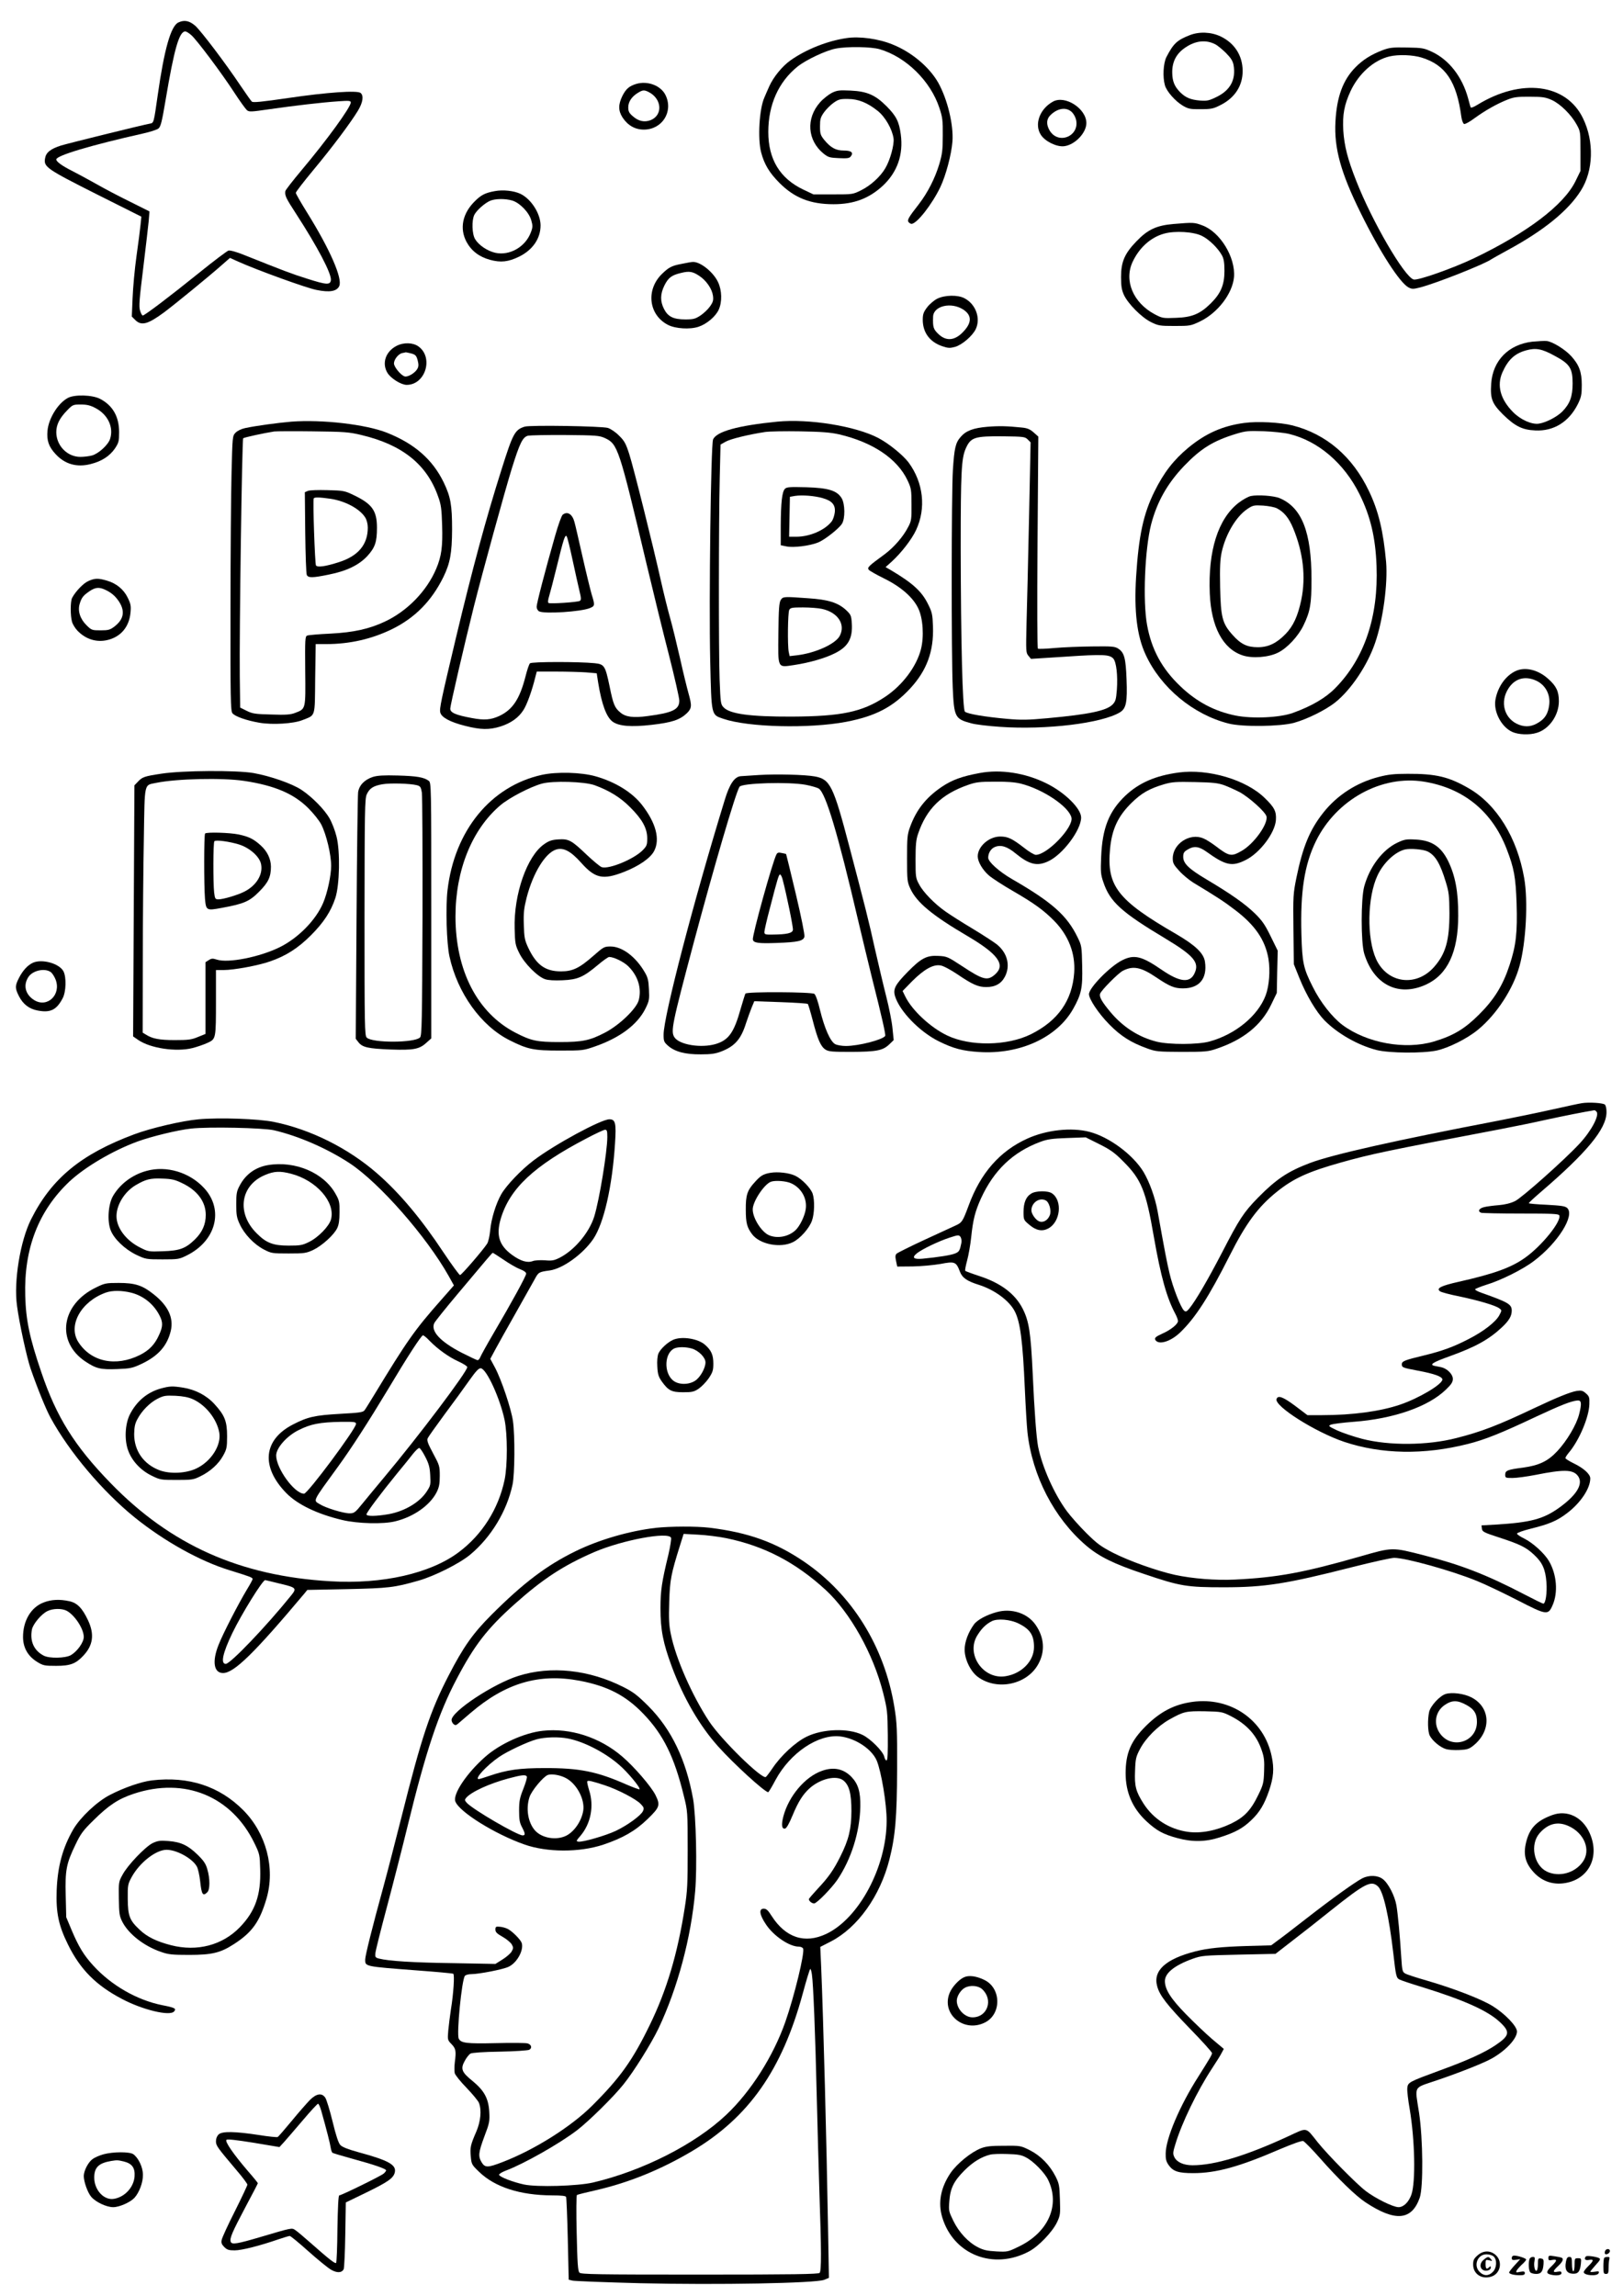 <?xml version="1.0" standalone="no"?>
<!DOCTYPE svg PUBLIC "-//W3C//DTD SVG 20010904//EN"
 "http://www.w3.org/TR/2001/REC-SVG-20010904/DTD/svg10.dtd">
<svg version="1.0" xmlns="http://www.w3.org/2000/svg"
 width="1240pt" height="1754pt" viewBox="0 0 1240 1754"
 preserveAspectRatio="xMidYMid meet">

<g transform="translate(0,1754) scale(0.1,-0.1)"
fill="#000000" stroke="none">
<path d="M1362 17368 c-57 -28 -107 -204 -157 -555 -30 -211 -30 -212 -58
-217 -69 -13 -630 -152 -682 -168 -80 -26 -114 -53 -121 -99 -11 -64 14 -81
391 -271 l345 -173 -6 -60 c-3 -33 -17 -141 -31 -240 -14 -99 -27 -244 -30
-322 l-6 -141 26 -26 c47 -47 96 -34 222 59 84 63 347 278 437 358 l65 57 64
-29 c143 -64 519 -201 598 -216 99 -20 154 -11 173 30 26 58 -71 280 -245 560
-48 77 -87 145 -87 152 0 7 60 85 134 174 144 173 284 360 341 454 38 63 45
114 20 135 -25 21 -257 5 -555 -39 -198 -29 -268 -36 -276 -27 -7 6 -45 61
-86 121 -115 172 -300 416 -346 458 -45 39 -84 47 -130 25z m98 -95 c40 -33
234 -292 332 -443 41 -63 84 -122 94 -131 17 -15 31 -14 175 7 190 27 391 51
522 60 85 6 97 5 97 -9 0 -36 -184 -289 -376 -517 -67 -80 -123 -152 -124
-160 -5 -34 4 -53 84 -176 162 -250 270 -455 264 -504 -5 -38 -34 -36 -181 11
-121 38 -183 62 -481 181 -59 24 -107 37 -120 34 -11 -3 -111 -78 -221 -167
-232 -187 -420 -329 -434 -329 -6 0 -15 17 -21 38 -10 30 -5 88 24 322 19 157
38 319 42 360 l6 75 -148 74 c-82 40 -198 101 -259 136 -60 34 -144 79 -185
100 -74 37 -120 70 -120 87 0 30 266 109 662 198 54 12 107 29 118 38 18 14
27 51 55 217 66 393 104 525 151 525 7 0 27 -12 44 -27z"/>
<path d="M9089 17271 c-97 -38 -124 -64 -178 -168 -23 -47 -29 -150 -11 -214
13 -47 79 -122 138 -157 42 -24 56 -27 137 -26 80 0 97 4 151 32 109 55 169
148 168 262 -1 116 -62 211 -169 262 -72 34 -163 38 -236 9z m195 -69 c17 -8
53 -38 82 -66 40 -41 53 -62 59 -95 18 -110 -25 -190 -129 -241 -59 -29 -73
-32 -129 -28 -70 6 -109 22 -151 64 -43 44 -59 83 -60 149 -1 84 32 147 102
193 77 52 156 60 226 24z"/>
<path d="M6468 17249 c-146 -21 -309 -86 -427 -169 -63 -44 -132 -128 -164
-200 -11 -25 -28 -63 -37 -85 -39 -86 -52 -314 -25 -418 24 -92 63 -157 141
-235 114 -114 236 -162 412 -162 157 0 272 44 378 142 110 104 157 237 136
392 -13 97 -34 139 -108 214 -87 87 -149 114 -275 120 -86 4 -103 2 -143 -17
-25 -13 -66 -45 -90 -72 -110 -123 -98 -292 27 -393 35 -28 47 -31 116 -34 61
-3 80 -1 90 12 25 30 6 46 -52 46 -62 0 -101 22 -151 83 -27 34 -31 46 -31
102 0 54 4 69 30 106 17 24 50 57 74 74 37 26 51 30 109 29 79 0 149 -28 229
-92 57 -46 110 -139 120 -210 6 -47 -26 -165 -63 -227 -37 -64 -113 -133 -184
-168 -64 -32 -66 -32 -215 -32 l-150 0 -78 37 c-178 85 -267 231 -267 440 0
208 78 382 223 499 65 52 218 124 293 138 88 17 271 14 335 -5 201 -59 388
-242 456 -448 24 -72 27 -96 26 -211 0 -112 -4 -142 -27 -220 -33 -109 -89
-218 -156 -305 -79 -101 -91 -122 -78 -137 6 -7 16 -13 22 -13 41 0 158 150
221 282 42 89 84 246 92 348 9 127 -38 322 -109 449 -68 119 -203 233 -348
291 -107 44 -252 64 -352 49z"/>
<path d="M10564 17157 c-89 -34 -152 -74 -209 -132 -95 -97 -142 -225 -152
-415 -11 -202 41 -390 192 -695 147 -299 300 -536 367 -571 26 -13 35 -13 87
0 124 32 493 178 546 216 6 4 62 36 125 70 275 149 462 301 558 454 96 151
103 375 16 553 -128 265 -472 308 -807 102 -33 -20 -49 -25 -52 -17 -2 7 -11
38 -19 69 -45 163 -145 291 -273 352 -64 30 -76 32 -193 34 -110 2 -132 0
-186 -20z m298 -57 c182 -56 267 -183 303 -453 4 -27 13 -51 21 -54 7 -3 44
17 81 45 78 57 173 111 253 142 46 18 74 22 169 21 98 0 120 -4 167 -25 66
-30 148 -112 189 -186 30 -54 30 -57 30 -206 l0 -150 -39 -80 c-90 -181 -366
-391 -775 -587 -159 -76 -430 -172 -461 -162 -72 23 -317 444 -438 753 -66
167 -91 266 -99 384 -7 121 7 197 56 303 63 134 178 236 297 264 69 16 178 12
246 -9z"/>
<path d="M4861 16899 c-54 -17 -78 -37 -106 -92 -32 -66 -32 -112 1 -164 40
-61 96 -93 163 -93 140 0 227 137 166 263 -35 73 -137 112 -224 86z m97 -63
c99 -52 107 -174 15 -213 -48 -19 -94 -10 -138 29 -28 24 -35 37 -35 68 0 42
26 82 74 111 37 23 49 23 84 5z"/>
<path d="M8045 16764 c-102 -56 -145 -175 -92 -255 32 -49 119 -92 176 -86 82
9 171 101 171 177 0 110 -162 215 -255 164z m138 -75 c15 -11 31 -37 37 -59
34 -127 -131 -200 -200 -88 -28 47 -26 89 8 121 52 49 113 60 155 26z"/>
<path d="M3780 16080 c-71 -13 -102 -28 -148 -73 -99 -95 -123 -212 -67 -316
38 -69 98 -114 180 -136 81 -22 138 -16 222 25 103 51 163 138 163 238 0 89
-71 201 -153 241 -50 24 -134 33 -197 21z m134 -72 c58 -18 128 -90 145 -151
12 -42 12 -53 -4 -94 -42 -110 -162 -178 -271 -154 -61 14 -126 58 -154 104
-24 39 -27 144 -6 186 18 35 79 89 120 107 39 17 116 18 170 2z"/>
<path d="M8966 15829 c-130 -11 -197 -42 -284 -133 -90 -93 -117 -157 -117
-271 0 -72 5 -100 22 -138 32 -68 134 -171 206 -207 57 -28 67 -30 181 -30
118 0 124 1 195 35 135 65 248 213 259 339 12 151 -106 344 -241 394 -61 23
-68 24 -221 11z m219 -92 c54 -27 122 -94 151 -148 14 -25 19 -56 19 -119 0
-106 -28 -172 -105 -248 -81 -80 -143 -106 -266 -110 -99 -4 -104 -3 -163 28
-164 88 -235 258 -167 401 51 108 138 186 239 214 83 24 229 15 292 -18z"/>
<path d="M5206 15524 c-75 -14 -98 -27 -151 -79 -122 -122 -98 -312 49 -387
57 -29 167 -36 233 -14 63 21 130 78 154 130 27 59 25 148 -5 211 -36 77 -136
157 -193 154 -10 0 -49 -7 -87 -15z m139 -93 c52 -35 95 -98 102 -149 5 -35 1
-49 -22 -82 -15 -22 -48 -53 -73 -70 -40 -26 -54 -30 -116 -30 -91 0 -133 21
-163 80 -30 59 -29 114 3 179 30 60 55 79 127 96 64 16 90 11 142 -24z"/>
<path d="M7160 15258 c-25 -13 -59 -42 -77 -66 -27 -36 -33 -52 -33 -95 0 -97
54 -170 150 -202 44 -15 58 -15 96 -5 54 15 134 84 159 136 39 83 0 190 -85
235 -51 28 -152 26 -210 -3z m203 -85 c60 -41 62 -94 5 -158 -67 -77 -136 -86
-198 -27 -39 37 -44 53 -41 133 3 84 142 115 234 52z"/>
<path d="M11707 14930 c-181 -21 -302 -144 -314 -320 -8 -116 6 -152 90 -236
92 -90 148 -118 247 -122 142 -7 258 66 326 203 25 52 29 71 29 145 0 99 -20
152 -80 219 -46 51 -143 111 -187 116 -18 2 -68 -1 -111 -5z m171 -108 c116
-62 137 -95 137 -211 0 -101 -21 -156 -80 -216 -41 -40 -123 -83 -177 -91 -54
-9 -141 30 -198 88 -97 98 -125 203 -82 302 44 99 95 146 183 170 73 20 119
12 217 -42z"/>
<path d="M3030 14898 c-84 -43 -114 -133 -70 -206 26 -43 105 -92 147 -92 143
0 207 208 91 293 -42 31 -114 33 -168 5z m112 -58 c32 -9 39 -16 49 -52 8 -32
8 -47 -2 -65 -17 -32 -74 -66 -98 -58 -29 9 -81 72 -81 99 0 30 34 73 63 79
12 2 24 5 27 6 3 0 22 -4 42 -9z"/>
<path d="M518 14500 c-75 -40 -147 -157 -155 -250 -7 -74 9 -122 61 -178 71
-78 163 -104 268 -77 85 21 146 61 186 119 29 44 32 55 32 125 0 119 -49 204
-145 254 -59 31 -196 35 -247 7z m213 -78 c93 -49 139 -146 110 -235 -15 -46
-88 -112 -137 -126 -22 -6 -62 -11 -90 -11 -100 0 -183 85 -184 188 0 57 24
106 80 164 45 47 48 48 107 48 47 0 73 -6 114 -28z"/>
<path d="M2226 14319 c-105 -9 -268 -31 -353 -49 -31 -7 -60 -21 -74 -36 -23
-24 -23 -30 -30 -307 -4 -155 -8 -626 -8 -1047 -1 -665 1 -768 14 -787 17 -25
108 -57 208 -74 101 -17 259 -7 327 20 103 41 95 16 98 316 l4 265 81 0 c180
0 349 39 504 115 174 86 300 214 390 396 52 107 66 182 67 364 0 188 -11 249
-64 360 -85 175 -223 296 -435 380 -160 63 -493 102 -729 84z m535 -102 c312
-74 500 -224 586 -469 23 -62 27 -95 31 -221 5 -163 -5 -236 -45 -331 -72
-171 -222 -325 -394 -405 -120 -56 -238 -82 -414 -91 -88 -4 -168 -11 -178
-15 -16 -7 -17 -26 -15 -270 3 -297 5 -289 -78 -321 -34 -13 -70 -16 -181 -12
-122 3 -144 6 -188 28 l-50 25 -3 240 c-4 330 17 1808 26 1817 7 7 160 40 237
52 17 2 149 3 295 1 242 -3 274 -5 371 -28z"/>
<path d="M2352 13790 l-23 -10 3 -307 c2 -170 7 -316 12 -325 11 -23 44 -23
169 3 136 27 230 73 294 142 59 65 73 107 73 216 0 130 -37 182 -178 249 -68
33 -79 35 -200 38 -72 2 -137 0 -150 -6z m173 -60 c113 -17 225 -77 266 -144
11 -18 19 -49 19 -76 0 -130 -73 -217 -220 -264 -102 -33 -165 -42 -176 -25
-8 14 -25 499 -17 512 6 10 44 9 128 -3z"/>
<path d="M5938 14319 c-301 -30 -464 -75 -490 -136 -17 -42 -32 -1225 -22
-1688 10 -428 7 -414 101 -446 191 -65 656 -76 937 -23 224 43 357 112 491
256 126 137 180 283 173 473 -3 90 -7 109 -36 167 -49 101 -118 163 -286 263
l-40 23 48 43 c73 67 152 169 185 240 78 167 56 362 -57 516 -43 57 -150 144
-231 187 -174 91 -530 149 -773 125z m473 -97 c257 -60 445 -186 523 -352 28
-60 30 -72 30 -185 1 -108 -1 -125 -24 -168 -37 -74 -109 -157 -180 -210 -127
-93 -136 -102 -122 -120 7 -8 60 -38 117 -66 128 -63 221 -144 261 -229 36
-75 45 -215 20 -312 -34 -133 -143 -277 -275 -364 -174 -115 -332 -148 -711
-150 -319 -1 -474 20 -522 71 -22 23 -23 35 -30 211 -8 230 -7 1207 1 1547 l6
249 39 22 c37 21 171 54 301 74 33 5 155 7 270 5 164 -3 229 -8 296 -23z"/>
<path d="M5997 13806 c-22 -22 -31 -105 -32 -281 l0 -150 44 -9 c53 -11 176 4
241 30 50 20 156 103 182 142 26 39 25 153 -2 197 -36 58 -101 78 -271 83
-124 3 -148 2 -162 -12z m288 -71 c72 -20 99 -52 93 -108 -3 -25 -13 -55 -23
-69 -51 -67 -167 -118 -271 -118 l-55 0 3 153 3 152 40 7 c53 8 148 1 210 -17z"/>
<path d="M5965 12957 c-12 -20 -16 -66 -18 -250 -3 -279 -9 -266 120 -247 115
17 240 53 312 90 101 50 136 113 129 227 -4 61 -7 68 -44 103 -61 56 -135 80
-289 90 -191 14 -192 13 -210 -13z m314 -68 c122 -26 183 -118 137 -206 -32
-62 -188 -133 -331 -149 l-52 -6 -7 32 c-10 52 -7 300 4 321 9 17 22 19 105
19 52 0 117 -5 144 -11z"/>
<path d="M9505 14309 c-164 -22 -294 -80 -426 -189 -112 -93 -188 -191 -259
-335 -84 -170 -120 -335 -140 -651 -16 -263 6 -450 72 -593 116 -254 365 -460
635 -528 106 -27 391 -23 498 5 101 28 243 98 317 157 121 97 246 284 304 454
61 176 98 454 84 619 -21 234 -58 389 -131 541 -125 263 -326 435 -583 501
-94 24 -270 33 -371 19z m345 -84 c222 -54 420 -224 537 -460 83 -167 122
-329 130 -547 15 -388 -92 -707 -314 -933 -74 -76 -180 -138 -323 -190 -100
-37 -311 -47 -440 -21 -162 33 -298 105 -422 224 -141 134 -220 281 -254 467
-34 184 -17 583 31 770 45 172 124 312 252 446 128 133 221 191 397 245 73 22
94 24 211 20 72 -3 159 -12 195 -21z"/>
<path d="M9557 13751 c-20 -4 -63 -28 -94 -52 -157 -122 -234 -366 -220 -694
11 -254 100 -421 250 -471 74 -25 197 -16 270 20 71 34 156 126 196 209 52
108 61 164 61 352 0 361 -74 549 -244 620 -43 18 -166 27 -219 16z m199 -94
c54 -28 91 -73 124 -152 77 -186 98 -372 62 -547 -26 -124 -61 -200 -120 -261
-69 -71 -132 -101 -212 -101 -81 0 -130 23 -193 94 -78 87 -90 133 -95 363 -3
157 0 213 12 270 31 138 110 271 196 329 42 28 50 30 120 26 42 -3 89 -12 106
-21z"/>
<path d="M4009 14281 c-76 -24 -90 -51 -178 -330 -117 -368 -223 -762 -347
-1281 -114 -480 -128 -544 -120 -573 9 -37 75 -73 191 -102 118 -30 182 -31
267 -5 80 25 140 67 177 126 27 41 66 149 91 252 l11 42 147 0 c81 0 184 -3
229 -6 l82 -7 11 -71 c27 -166 63 -264 111 -299 48 -34 139 -42 297 -24 157
18 216 38 270 89 38 38 39 57 12 153 -11 39 -41 160 -65 269 -25 109 -58 245
-74 301 -16 56 -48 184 -71 286 -62 278 -208 862 -242 969 -26 81 -37 102 -77
141 -26 27 -63 52 -86 60 -46 14 -594 23 -636 10z m612 -87 c99 -46 108 -73
318 -959 50 -209 126 -522 171 -695 44 -173 80 -331 80 -352 0 -68 -50 -93
-243 -118 -108 -15 -167 -7 -207 27 -44 36 -55 63 -83 202 -33 157 -40 167
-114 175 -120 12 -481 12 -494 -1 -7 -7 -22 -52 -34 -100 -44 -172 -98 -254
-200 -302 -65 -30 -115 -34 -210 -16 -124 23 -165 41 -165 72 0 24 107 486
180 778 66 262 237 884 290 1055 62 199 84 242 125 252 17 3 145 6 285 5 236
-2 258 -4 301 -23z"/>
<path d="M4299 13608 c-9 -7 -34 -78 -57 -158 -78 -273 -142 -520 -142 -545 0
-14 8 -29 19 -35 40 -21 320 -3 388 25 39 16 39 22 13 106 -10 35 -42 165 -70
289 -28 124 -55 242 -61 262 -16 61 -54 85 -90 56z m75 -343 c20 -93 44 -201
53 -238 14 -57 14 -70 3 -77 -17 -10 -225 -24 -239 -16 -6 4 -5 23 5 54 8 26
35 130 60 232 49 201 61 238 73 224 5 -5 25 -85 45 -179z"/>
<path d="M7545 14280 c-108 -9 -164 -30 -204 -76 -41 -46 -50 -86 -61 -259
-11 -179 -12 -1407 -1 -1656 10 -228 17 -241 141 -274 30 -9 129 -21 219 -27
352 -25 780 27 918 111 47 29 57 77 50 252 -6 161 -17 204 -63 234 -26 17 -47
19 -199 17 -93 -1 -223 -6 -288 -12 -64 -6 -121 -8 -127 -5 -5 3 -7 311 -3
813 l6 807 -36 32 c-27 24 -48 33 -89 37 -116 12 -177 13 -263 6z m307 -97
l22 -22 -12 -578 c-7 -318 -15 -679 -19 -803 -5 -214 -5 -226 14 -249 l20 -24
266 17 c283 19 334 17 363 -15 23 -26 35 -128 27 -239 -6 -74 -10 -88 -33
-112 -47 -47 -179 -75 -495 -104 -152 -14 -201 -15 -313 -5 -167 15 -303 38
-320 55 -18 18 -31 532 -32 1253 0 576 5 682 39 758 38 85 67 94 288 92 153
-2 164 -3 185 -24z"/>
<path d="M674 13101 c-38 -17 -97 -79 -123 -128 -14 -27 -14 -136 -1 -182 5
-19 24 -50 42 -69 62 -64 142 -90 225 -72 104 23 170 100 180 210 5 51 2 67
-21 114 -31 64 -87 110 -160 131 -65 19 -92 19 -142 -4z m123 -63 c51 -22 85
-51 114 -96 46 -73 34 -134 -38 -189 -32 -24 -45 -28 -104 -28 -65 0 -70 1
-108 39 -49 48 -69 110 -52 164 14 47 27 63 75 96 43 29 71 32 113 14z"/>
<path d="M11584 12416 c-80 -35 -142 -123 -159 -223 -15 -91 47 -207 129 -244
47 -21 130 -25 187 -7 95 28 169 134 169 241 0 75 -19 116 -81 171 -76 69
-173 93 -245 62z m152 -75 c72 -33 111 -107 100 -187 -8 -62 -30 -100 -75
-129 -52 -35 -101 -42 -156 -21 -112 43 -149 173 -79 279 49 75 126 96 210 58z"/>
<path d="M1233 11630 c-132 -20 -146 -25 -182 -64 l-24 -25 -5 -959 -5 -959
39 -27 c93 -64 291 -93 414 -62 36 9 88 27 116 40 64 30 64 28 64 329 l0 227
58 0 c79 0 268 35 355 66 122 42 214 101 312 199 98 98 153 182 187 285 33
100 38 357 9 470 -11 45 -35 107 -53 138 -39 69 -132 163 -214 218 -72 48
-239 106 -368 129 -131 22 -539 20 -703 -5z m632 -55 c233 -35 380 -98 491
-209 39 -39 84 -95 99 -125 39 -77 75 -229 75 -315 0 -75 -29 -208 -61 -283
-56 -132 -191 -269 -333 -339 -153 -75 -394 -123 -480 -94 -31 10 -41 9 -61
-4 l-25 -16 0 -274 0 -274 -57 -23 c-50 -21 -74 -24 -178 -24 -119 0 -173 11
-222 43 l-23 14 1 552 c0 303 4 724 8 934 7 435 0 402 95 422 156 32 506 40
671 15z"/>
<path d="M1567 11173 c-9 -8 -9 -396 -1 -496 8 -93 11 -94 129 -72 170 31 212
50 285 124 71 71 90 113 90 192 -1 59 -28 116 -78 161 -54 49 -90 67 -170 84
-69 14 -243 19 -255 7z m260 -84 c82 -26 158 -94 168 -152 15 -78 -37 -162
-128 -208 -50 -26 -162 -59 -198 -59 -24 0 -27 4 -33 53 -8 73 -8 382 2 391
11 12 115 -2 189 -25z"/>
<path d="M7485 11635 c-135 -25 -210 -52 -289 -105 -120 -81 -195 -175 -243
-307 -21 -58 -23 -80 -23 -241 0 -167 2 -180 25 -230 49 -106 167 -204 438
-363 232 -137 291 -218 211 -291 -59 -53 -92 -45 -258 65 -104 68 -112 72
-176 75 -89 5 -131 -16 -235 -122 -95 -97 -113 -130 -97 -185 35 -115 189
-274 336 -346 111 -55 182 -73 306 -81 312 -20 595 110 719 329 63 113 73 159
69 328 -3 150 -4 156 -36 221 -81 166 -195 267 -502 444 -98 57 -180 131 -180
162 0 36 21 70 51 82 45 19 94 4 157 -48 105 -86 165 -101 249 -62 111 50 253
239 253 335 0 69 -125 192 -265 261 -162 80 -349 109 -510 79z m314 -81 c168
-42 366 -174 387 -259 18 -73 -184 -284 -272 -285 -12 0 -53 24 -90 54 -92 71
-124 86 -182 86 -86 0 -172 -76 -172 -152 1 -42 37 -103 85 -145 27 -23 109
-76 182 -118 162 -94 235 -146 317 -229 110 -112 163 -249 153 -396 -15 -213
-124 -368 -332 -471 -181 -89 -464 -93 -640 -8 -127 61 -267 192 -318 296
l-21 43 74 76 c91 90 161 130 217 119 21 -3 78 -34 127 -67 115 -78 159 -98
221 -98 69 0 115 26 143 80 42 82 20 176 -56 241 -22 19 -107 74 -188 123 -82
49 -176 109 -210 133 -84 59 -171 148 -202 208 -26 47 -27 58 -27 190 0 111 4
152 19 195 65 192 179 304 384 375 57 20 87 24 201 24 93 1 155 -4 200 -15z"/>
<path d="M9006 11639 c-178 -24 -302 -78 -407 -176 -126 -120 -177 -248 -186
-468 -5 -115 -3 -137 17 -194 50 -150 139 -230 475 -431 217 -131 261 -183
221 -266 -35 -75 -112 -67 -249 27 -154 106 -211 120 -303 74 -93 -46 -254
-211 -254 -259 0 -38 73 -148 155 -231 87 -89 166 -139 288 -183 68 -25 83
-26 267 -27 180 0 201 2 265 24 205 69 342 180 417 337 l43 89 3 161 4 162
-53 108 c-44 90 -65 121 -121 176 -76 74 -183 149 -366 258 -140 83 -182 124
-182 175 0 29 6 39 33 55 48 30 87 25 143 -15 149 -107 197 -117 302 -64 107
53 222 205 230 303 5 66 -10 98 -85 170 -142 140 -431 225 -657 195z m347 -97
c32 -12 85 -36 118 -53 72 -39 197 -151 205 -185 14 -57 -96 -211 -190 -264
-78 -45 -95 -42 -198 37 -32 24 -74 51 -95 59 -103 44 -233 -42 -233 -153 0
-36 7 -49 50 -96 27 -30 75 -69 105 -88 182 -110 239 -147 321 -210 153 -116
230 -229 255 -372 15 -91 6 -207 -21 -280 -59 -157 -232 -299 -430 -353 -88
-24 -307 -25 -403 -1 -136 34 -257 111 -353 226 -66 79 -87 116 -79 140 8 26
137 156 173 175 79 41 140 29 259 -52 98 -66 136 -82 200 -82 127 0 188 75
169 204 -10 65 -73 125 -220 211 -448 259 -532 367 -505 651 14 149 60 248
162 349 78 77 138 111 253 145 60 17 91 19 234 16 136 -3 175 -7 223 -24z"/>
<path d="M4140 11621 c-390 -86 -668 -425 -721 -882 -15 -129 -7 -407 15 -505
61 -280 242 -532 461 -641 137 -69 183 -78 380 -78 178 0 181 0 275 33 188 66
321 166 382 289 28 58 30 68 26 146 -3 69 -9 92 -33 132 -68 117 -172 195
-260 195 -48 0 -54 -3 -130 -70 -109 -96 -160 -120 -249 -120 -120 0 -188 49
-250 180 -27 58 -31 77 -34 175 -3 93 1 126 22 210 49 188 143 341 226 366 55
17 111 -13 189 -100 107 -121 167 -134 327 -72 115 45 204 106 232 161 46 89
14 213 -92 350 -75 97 -204 177 -356 220 -109 31 -297 36 -410 11z m403 -79
c110 -40 197 -93 270 -167 93 -92 131 -160 132 -237 0 -51 -3 -60 -34 -92 -66
-68 -258 -148 -314 -130 -12 4 -64 47 -115 95 -116 111 -137 122 -216 117 -48
-3 -71 -10 -108 -36 -131 -90 -234 -383 -226 -647 3 -112 5 -125 36 -187 38
-77 139 -179 197 -198 23 -8 73 -11 134 -8 115 5 158 24 269 117 40 34 79 61
86 61 35 0 110 -36 145 -70 75 -73 105 -170 81 -260 -17 -65 -147 -190 -256
-247 -117 -61 -172 -73 -349 -73 -172 0 -216 9 -336 71 -292 151 -459 475
-459 888 0 354 126 665 342 849 68 58 228 141 318 166 83 23 325 16 403 -12z"/>
<path d="M5800 11620 c-63 -4 -126 -8 -138 -9 -49 -2 -88 -59 -125 -182 -237
-771 -467 -1653 -467 -1792 0 -50 3 -58 35 -86 52 -45 131 -66 250 -65 79 0
112 5 158 23 102 40 149 94 187 216 13 39 32 92 43 119 l20 48 201 -7 c111 -4
204 -10 208 -14 3 -3 20 -59 37 -124 38 -147 61 -200 97 -224 25 -16 50 -18
199 -18 193 1 240 10 290 58 l33 32 -9 88 c-4 48 -26 159 -48 245 -22 86 -60
249 -86 362 -45 206 -80 343 -195 780 -123 468 -147 518 -265 539 -76 14 -296
19 -425 11z m356 -75 c42 -8 87 -21 100 -29 53 -35 145 -342 299 -1001 31
-132 79 -330 106 -440 78 -308 107 -439 102 -448 -18 -29 -202 -77 -301 -77
-29 0 -66 6 -81 14 -37 20 -81 119 -116 261 -15 64 -33 115 -43 123 -20 15
-517 18 -527 2 -3 -5 -19 -57 -36 -115 -51 -183 -92 -240 -191 -270 -112 -33
-277 -6 -315 51 -30 46 -19 98 146 719 156 584 322 1151 351 1195 18 29 379
39 506 15z"/>
<path d="M5932 11013 c-30 -57 -186 -620 -180 -650 5 -26 41 -31 183 -26 162
6 203 15 211 48 3 14 -23 146 -66 327 -40 167 -73 304 -74 304 0 1 -15 5 -33
8 -25 6 -34 3 -41 -11z m47 -190 c30 -113 82 -366 79 -386 -3 -25 -45 -35
-155 -36 -57 -1 -63 1 -63 20 0 11 18 91 41 177 60 233 69 262 79 262 5 0 14
-17 19 -37z"/>
<path d="M10533 11605 c-168 -43 -317 -139 -423 -273 -103 -130 -157 -261
-205 -496 -25 -123 -26 -141 -23 -395 l3 -266 43 -107 c53 -131 128 -257 190
-321 100 -102 256 -191 400 -228 96 -24 350 -26 457 -4 92 20 235 91 318 160
142 117 269 312 317 488 49 178 66 495 35 670 -54 309 -210 562 -423 685 -152
88 -250 112 -467 111 -104 0 -149 -5 -222 -24z m347 -36 c302 -49 520 -227
631 -514 57 -147 69 -215 76 -415 7 -223 -4 -323 -54 -473 -51 -155 -117 -262
-233 -377 -109 -109 -195 -161 -345 -206 -220 -65 -512 -12 -699 127 -78 59
-168 173 -226 290 -72 142 -81 185 -87 402 -9 327 23 532 111 712 156 317 502
507 826 454z"/>
<path d="M10674 11102 c-113 -55 -210 -184 -251 -333 -26 -95 -26 -429 0 -514
73 -238 262 -332 472 -236 165 76 246 250 246 526 1 185 -23 308 -78 420 -55
110 -126 156 -248 162 -72 4 -86 1 -141 -25z m235 -67 c58 -30 95 -93 137
-232 24 -78 27 -105 28 -238 0 -210 -29 -311 -117 -411 -137 -156 -358 -126
-443 59 -73 161 -68 474 11 641 45 95 132 178 209 197 41 10 143 1 175 -16z"/>
<path d="M2848 11605 c-63 -21 -104 -63 -112 -117 -3 -24 -9 -457 -12 -963
l-6 -920 21 -27 c31 -39 75 -48 246 -55 174 -6 219 2 273 52 l37 33 0 977 c0
957 0 977 -20 991 -37 27 -91 36 -235 40 -109 3 -157 0 -192 -11z m337 -63
c26 -7 31 -14 38 -56 4 -26 6 -455 5 -952 -3 -807 -5 -905 -19 -919 -42 -42
-365 -43 -407 -1 -16 15 -17 85 -17 919 1 811 2 906 17 939 21 46 50 65 118
77 59 11 216 6 265 -7z"/>
<path d="M252 10186 c-41 -19 -78 -59 -108 -118 -30 -59 -30 -77 1 -138 31
-61 78 -97 142 -109 98 -19 145 4 192 94 26 49 29 160 6 205 -31 60 -163 97
-233 66z m135 -71 c12 -8 29 -35 38 -58 44 -115 -63 -218 -163 -157 -68 42
-87 113 -45 177 33 50 124 70 170 38z"/>
<path d="M12085 9113 c-16 -2 -118 -24 -225 -48 -107 -24 -292 -62 -410 -85
-784 -150 -1270 -259 -1442 -324 -169 -64 -257 -123 -397 -265 -110 -113 -142
-162 -275 -420 -109 -209 -199 -364 -249 -426 -21 -25 -27 -27 -40 -17 -25 21
-87 179 -112 287 -21 89 -34 157 -91 474 -19 104 -62 223 -108 300 -81 132
-262 266 -412 305 -138 36 -329 15 -476 -52 -209 -95 -356 -262 -447 -510 -45
-121 -51 -130 -95 -151 -23 -10 -131 -61 -241 -111 -110 -51 -206 -99 -214
-106 -11 -10 -12 -23 -5 -56 l9 -43 118 1 c65 1 160 10 213 19 109 21 119 17
148 -59 18 -47 53 -72 146 -101 119 -38 231 -120 273 -202 42 -81 61 -226 77
-593 6 -135 15 -284 20 -331 37 -334 204 -656 448 -865 100 -85 211 -140 442
-217 278 -94 326 -102 610 -102 315 0 478 26 985 155 151 38 294 70 317 70 88
0 444 -99 633 -177 60 -24 198 -90 306 -145 226 -117 237 -118 271 -40 43 97
32 236 -28 338 -35 59 -122 138 -188 171 -31 15 -56 32 -56 38 0 6 46 23 103
37 145 36 203 61 278 118 104 78 179 190 179 267 0 32 -50 78 -127 115 -35 17
-63 35 -63 40 0 6 11 23 25 40 80 94 155 272 158 371 2 53 -1 61 -27 84 -24
21 -35 23 -70 18 -48 -8 -154 -51 -321 -130 -280 -133 -408 -182 -598 -230
-221 -57 -514 -59 -720 -6 -65 17 -150 46 -190 64 -69 33 -71 35 -47 45 14 5
90 15 170 21 308 23 572 115 707 246 42 40 53 58 53 82 0 36 -44 79 -88 89
-15 3 -37 7 -50 10 -45 9 -15 28 114 74 197 71 298 127 397 219 56 52 77 88
77 129 0 49 -26 64 -232 137 -27 9 -48 21 -48 26 0 4 39 20 86 35 110 33 281
118 364 182 184 139 315 349 253 405 -16 14 -47 18 -156 24 -75 3 -137 9 -137
12 0 3 39 40 87 81 356 305 505 485 507 612 1 26 -5 53 -12 60 -13 13 -122 20
-177 11z m112 -64 c26 -26 -39 -149 -131 -247 -113 -122 -439 -412 -491 -437
-33 -16 -76 -27 -125 -31 -41 -3 -92 -10 -112 -15 -39 -10 -50 -32 -22 -43 9
-3 145 -6 304 -6 240 0 289 -2 293 -14 18 -45 -133 -232 -259 -322 -107 -77
-238 -124 -508 -185 -138 -31 -175 -50 -144 -73 9 -7 76 -25 148 -39 147 -31
276 -69 305 -91 20 -15 20 -15 0 -53 -27 -51 -121 -124 -235 -182 -116 -60
-201 -91 -345 -126 -142 -34 -165 -43 -165 -66 0 -25 6 -27 122 -49 129 -24
188 -46 188 -68 -1 -37 -181 -144 -324 -192 -150 -51 -362 -80 -594 -80 l-113
0 -94 71 c-91 68 -132 84 -142 52 -18 -54 297 -253 517 -327 285 -95 609 -101
945 -16 128 32 256 83 520 208 185 86 263 118 315 124 33 4 36 -21 15 -104
-20 -81 -94 -205 -167 -283 -72 -77 -139 -109 -263 -126 -117 -15 -135 -22
-135 -54 0 -24 3 -25 56 -25 31 0 111 11 178 24 211 42 281 41 319 -5 48 -59
-2 -146 -139 -245 -122 -88 -220 -114 -487 -130 l-108 -6 3 -26 c3 -22 15 -29
133 -67 159 -52 204 -74 266 -132 63 -59 86 -109 94 -210 6 -79 -6 -163 -24
-163 -5 0 -70 32 -145 71 -290 151 -485 226 -766 298 -246 63 -239 63 -490 -9
-430 -123 -629 -160 -955 -176 -148 -7 -324 7 -459 36 -139 31 -349 106 -471
168 -95 49 -123 70 -206 152 -52 52 -118 126 -147 165 -98 132 -190 340 -221
495 -13 71 -28 266 -41 555 -15 318 -28 402 -77 499 -58 113 -166 195 -332
249 -55 18 -103 36 -106 39 -4 3 3 39 14 80 11 40 25 120 31 178 14 134 30
196 74 294 99 217 245 356 455 434 54 20 91 25 206 29 l140 5 104 -52 c86 -43
118 -66 185 -134 136 -136 171 -222 231 -571 54 -308 99 -469 165 -592 11 -21
20 -45 20 -54 0 -23 -54 -67 -117 -95 -55 -25 -65 -34 -55 -51 26 -39 118 -10
190 60 115 111 217 269 377 586 125 248 218 373 360 487 127 102 237 153 490
224 232 65 346 89 1200 251 116 22 282 56 370 76 124 27 299 62 366 72 3 1 10
-4 16 -10z m-4852 -1004 c-12 -59 -17 -67 -48 -80 -31 -13 -126 -28 -249 -40
-69 -6 -84 8 -42 42 41 32 166 92 249 119 65 21 71 22 83 6 7 -10 10 -29 7
-47z"/>
<path d="M7878 8422 c-39 -23 -58 -70 -58 -140 0 -58 1 -62 42 -96 53 -46 100
-55 147 -30 93 50 110 212 29 268 -31 22 -125 21 -160 -2z m112 -52 c27 -14
44 -78 31 -112 -15 -40 -52 -61 -83 -47 -26 11 -58 57 -58 83 0 59 62 102 110
76z"/>
<path d="M1518 8990 c-125 -11 -365 -67 -493 -115 -407 -152 -632 -338 -788
-650 -83 -166 -133 -474 -107 -660 17 -131 76 -400 104 -480 53 -153 118 -312
152 -374 144 -264 398 -564 644 -763 226 -182 499 -334 725 -403 155 -48 175
-55 175 -67 0 -5 -20 -42 -44 -81 -66 -110 -181 -333 -215 -419 -52 -128 -38
-218 33 -218 84 0 239 152 623 609 l21 26 304 6 c318 7 360 12 546 65 120 34
312 130 394 198 160 133 281 333 324 536 17 79 19 374 3 485 -13 93 -88 316
-137 408 l-36 67 39 73 c21 39 91 164 155 277 64 113 129 229 145 258 29 54
32 56 113 67 101 13 256 125 335 241 81 121 145 400 166 732 10 153 3 182 -43
182 -63 0 -418 -192 -579 -314 -93 -70 -207 -189 -247 -258 -41 -72 -77 -188
-85 -278 -4 -41 -14 -86 -23 -100 -29 -46 -196 -240 -207 -240 -6 0 -63 78
-126 172 -170 257 -335 454 -507 604 -221 193 -509 337 -790 394 -119 24 -415
34 -574 20z m576 -84 c188 -44 406 -139 578 -252 227 -150 586 -559 756 -861
l40 -72 -95 -108 c-208 -235 -263 -315 -517 -733 -32 -52 -63 -103 -71 -113
-11 -15 -38 -19 -186 -27 -194 -11 -248 -23 -362 -82 -226 -117 -245 -323 -50
-523 86 -88 238 -161 428 -206 118 -28 314 -33 405 -10 140 34 265 122 316
222 19 39 24 64 24 125 0 74 -2 81 -51 172 -41 77 -49 99 -41 116 5 11 63 93
128 181 66 88 150 204 188 258 54 76 74 97 90 95 44 -6 146 -229 181 -394 23
-109 23 -351 0 -459 -47 -222 -171 -418 -350 -552 -216 -162 -583 -246 -980
-222 -691 40 -1221 277 -1680 750 -276 284 -414 505 -530 849 -89 261 -117
396 -122 580 -11 362 101 651 338 875 118 110 329 235 519 305 107 39 308 88
410 99 133 15 551 6 634 -13z m2546 -51 c0 -110 -61 -483 -100 -608 -38 -122
-150 -256 -263 -314 -44 -22 -60 -25 -115 -20 -35 2 -76 0 -91 -6 -42 -16 -94
0 -160 48 -98 72 -122 150 -85 276 69 230 251 402 655 613 68 36 132 66 142
66 14 0 17 -9 17 -55z m-792 -938 c43 -30 99 -62 125 -72 30 -11 47 -24 47
-34 0 -18 -110 -219 -254 -464 -48 -82 -91 -160 -96 -173 -5 -13 -14 -24 -21
-24 -6 0 -61 26 -122 57 -163 84 -238 165 -209 226 5 12 87 114 182 227 230
274 260 310 265 310 2 0 40 -24 83 -53z m-565 -620 c63 -64 145 -123 220 -157
37 -17 67 -36 67 -43 0 -35 -375 -532 -635 -842 -55 -66 -129 -155 -163 -197
-59 -73 -66 -78 -102 -78 -46 0 -182 41 -227 70 -51 31 -60 12 142 290 99 136
233 344 375 580 155 260 259 420 272 420 5 0 29 -19 51 -43z m-563 -634 c-1
-38 -369 -533 -397 -533 -73 0 -213 193 -213 292 0 56 79 147 168 192 96 49
166 62 330 65 101 1 112 -1 112 -16z m529 -251 c28 -54 35 -81 38 -142 4 -70
3 -78 -26 -122 -53 -83 -169 -152 -290 -174 -96 -17 -171 -18 -171 -2 0 14
107 157 231 309 52 63 109 133 127 157 19 23 39 42 45 41 7 0 27 -30 46 -67z
m-1119 -967 c136 -32 140 -36 93 -94 -186 -231 -463 -521 -498 -521 -41 0 -24
81 50 235 70 145 231 405 251 405 2 0 48 -11 104 -25z"/>
<path d="M2047 8640 c-95 -16 -170 -70 -215 -155 -24 -44 -27 -62 -27 -145 0
-82 4 -103 27 -152 35 -76 109 -153 183 -192 58 -30 64 -31 190 -31 120 0 134
2 188 27 67 32 158 114 183 166 13 26 18 62 18 122 1 76 -2 91 -29 138 -89
163 -309 257 -518 222z m177 -66 c193 -50 340 -217 305 -348 -14 -53 -98 -139
-168 -173 -50 -25 -67 -28 -156 -28 -118 0 -171 20 -245 95 -155 155 -123 367
66 445 69 29 114 31 198 9z"/>
<path d="M1120 8596 c-108 -29 -202 -99 -256 -191 -37 -63 -46 -190 -19 -261
25 -67 109 -147 196 -189 72 -34 76 -35 200 -35 121 0 128 1 188 31 222 111
283 348 131 513 -111 121 -288 174 -440 132z m270 -93 c117 -55 182 -142 182
-243 0 -73 -26 -132 -83 -188 -71 -69 -116 -86 -245 -90 -108 -4 -112 -3 -173
28 -108 54 -181 151 -181 240 0 87 62 187 147 237 77 45 112 54 203 50 70 -2
97 -8 150 -34z"/>
<path d="M735 7706 c-268 -128 -310 -414 -83 -566 83 -55 117 -63 244 -58 100
4 116 7 186 40 127 60 196 138 223 253 23 99 -21 192 -132 279 -85 68 -142 86
-266 86 -96 0 -107 -2 -172 -34z m269 -41 c93 -24 172 -88 216 -176 26 -51 25
-83 -6 -149 -32 -71 -75 -115 -144 -150 -186 -93 -375 -53 -472 99 -80 127 21
309 210 377 50 18 125 17 196 -1z"/>
<path d="M1230 6934 c-103 -28 -185 -96 -237 -197 -38 -74 -44 -198 -13 -279
29 -79 96 -150 178 -190 65 -32 70 -33 192 -33 116 0 129 2 181 28 76 37 139
94 174 158 27 49 30 63 30 149 0 113 -18 159 -97 245 -59 65 -145 110 -238
125 -83 13 -103 12 -170 -6z m243 -82 c98 -44 183 -150 202 -254 18 -96 -61
-221 -174 -275 -79 -38 -202 -44 -282 -14 -122 46 -194 149 -194 276 1 53 6
80 24 113 33 64 95 127 154 157 47 24 61 26 137 23 58 -3 100 -11 133 -26z"/>
<path d="M5885 8581 c-53 -9 -75 -22 -119 -72 -57 -62 -69 -99 -68 -209 0
-102 9 -136 49 -189 58 -76 214 -107 310 -60 56 27 127 107 147 166 19 54 21
155 5 204 -15 44 -83 114 -134 138 -46 22 -133 32 -190 22z m160 -80 c77 -35
123 -116 111 -197 -7 -52 -45 -130 -78 -161 -53 -50 -138 -66 -202 -39 -57 24
-124 129 -125 196 -2 59 87 194 139 213 33 12 117 6 155 -12z"/>
<path d="M5144 7306 c-44 -19 -99 -71 -114 -106 -7 -18 -11 -58 -8 -99 3 -58
9 -77 33 -112 51 -71 75 -84 164 -84 68 0 83 3 119 27 23 16 57 51 77 80 30
45 35 61 35 111 0 67 -15 102 -64 145 -54 47 -176 66 -242 38z m141 -67 c52
-15 105 -68 105 -106 0 -43 -40 -115 -79 -140 -50 -33 -129 -32 -170 3 -72 61
-64 213 14 245 29 11 84 11 130 -2z"/>
<path d="M5010 5869 c-200 -23 -432 -90 -612 -178 -221 -108 -398 -241 -643
-486 -142 -142 -216 -247 -328 -465 -139 -268 -207 -472 -356 -1066 -50 -198
-113 -442 -141 -544 -86 -313 -140 -529 -140 -559 0 -53 -4 -52 389 -82 151
-11 279 -23 284 -26 11 -7 2 -151 -18 -273 -7 -47 -16 -118 -20 -159 -6 -72
-6 -74 24 -105 34 -35 37 -53 26 -138 -4 -31 -4 -69 -1 -84 4 -15 45 -66 91
-113 46 -48 88 -99 94 -114 22 -56 13 -143 -20 -220 -44 -101 -49 -122 -42
-191 5 -58 8 -63 63 -116 121 -117 313 -179 558 -180 73 0 104 -4 107 -12 3
-7 9 -152 13 -322 l7 -310 28 -7 c16 -4 250 -13 520 -20 592 -14 1340 0 1404
26 l36 15 -7 398 c-11 636 -35 1565 -52 1973 l-7 157 82 42 c204 106 375 346
446 625 45 177 58 323 59 690 1 306 -1 353 -21 476 -75 460 -323 860 -690
1110 -218 148 -426 223 -723 259 -98 12 -302 11 -410 -1z m540 -79 c290 -60
528 -184 758 -395 188 -174 363 -486 439 -785 32 -128 34 -145 36 -324 1 -132
-1 -190 -9 -193 -6 -2 -14 10 -18 27 -8 41 -106 139 -167 168 -109 53 -304 46
-426 -14 -85 -41 -196 -144 -261 -241 -23 -34 -46 -64 -51 -67 -30 -19 -342
286 -434 426 -130 198 -255 481 -292 667 -14 66 -16 117 -12 245 5 168 14 213
82 430 l28 89 111 -6 c61 -3 158 -15 216 -27z m-423 3 c3 -9 -6 -66 -20 -127
-51 -210 -61 -277 -61 -411 0 -164 20 -266 86 -444 89 -240 213 -454 355 -612
119 -133 356 -349 382 -349 4 0 29 42 56 93 112 208 327 352 494 333 117 -14
241 -96 279 -184 35 -83 77 -333 76 -462 -1 -352 -212 -745 -462 -863 -164
-77 -310 -29 -417 138 -27 43 -40 55 -60 55 -39 0 -33 -46 17 -120 58 -88 179
-170 251 -170 15 0 30 -7 33 -15 13 -33 -67 -363 -136 -560 -92 -262 -264
-533 -452 -710 -238 -225 -639 -428 -1018 -517 -119 -27 -426 -36 -526 -15
-84 18 -186 57 -191 74 -2 6 20 20 51 32 137 51 409 205 544 308 88 67 278
254 354 349 80 99 213 312 270 431 145 307 248 691 279 1044 16 180 7 581 -16
709 -54 298 -165 530 -340 706 -83 83 -115 108 -190 146 -264 134 -556 165
-805 86 -191 -60 -510 -271 -510 -337 0 -10 7 -24 15 -31 12 -10 19 -10 33 2
9 8 53 45 97 83 267 229 524 305 835 246 213 -41 352 -113 486 -253 152 -158
236 -328 309 -628 28 -112 29 -121 29 -410 0 -259 -2 -313 -22 -440 -55 -354
-138 -632 -266 -895 -132 -272 -227 -406 -441 -619 -161 -161 -440 -337 -684
-431 -114 -44 -135 -45 -161 -3 -28 47 -25 75 21 199 39 102 41 115 37 188 -6
102 -39 162 -128 235 -82 66 -93 92 -60 152 13 25 33 50 44 57 13 7 98 13 226
15 113 2 213 9 223 14 25 13 17 41 -13 49 -14 4 -122 5 -240 2 -226 -5 -268 0
-285 34 -18 35 23 452 47 480 6 7 27 13 48 13 58 0 244 36 285 56 65 30 118
127 101 182 -9 26 -70 88 -106 107 -16 8 -43 16 -62 17 -29 3 -33 0 -33 -22 0
-19 12 -31 55 -55 30 -17 61 -43 70 -58 13 -24 13 -29 -1 -54 -9 -16 -41 -43
-70 -61 l-54 -34 -325 6 c-302 4 -492 16 -565 35 -27 7 -30 12 -27 41 1 18 41
177 88 353 47 176 119 458 160 626 137 561 234 853 373 1116 135 257 232 383
441 570 217 194 373 296 610 399 215 92 568 158 587 109z m1076 -3335 c11 -72
26 -460 37 -928 6 -245 15 -571 20 -725 16 -460 16 -613 2 -627 -10 -10 -202
-13 -917 -13 -791 0 -906 2 -918 15 -12 12 -16 75 -21 302 -4 157 -3 289 2
291 4 3 71 20 147 37 252 58 497 158 734 299 432 257 686 619 844 1202 28 104
54 189 58 189 3 0 9 -19 12 -42z"/>
<path d="M4148 4319 c-142 -15 -329 -100 -441 -199 -142 -125 -249 -286 -228
-341 30 -80 302 -249 526 -328 174 -62 423 -62 604 -2 151 51 245 105 339 196
93 90 98 106 60 183 -33 66 -165 219 -255 295 -170 146 -396 219 -605 196z
m191 -59 c120 -23 279 -104 390 -200 66 -56 167 -178 157 -188 -3 -2 -48 14
-101 37 -224 99 -358 126 -625 125 -189 0 -286 -13 -420 -59 -40 -14 -77 -25
-82 -25 -36 0 59 103 155 169 64 44 220 117 288 135 64 17 166 20 238 6z m-18
-301 c84 -42 149 -164 135 -251 -13 -78 -67 -158 -129 -190 -75 -38 -186 -20
-239 39 -54 60 -72 168 -42 257 17 49 102 151 138 167 28 11 93 1 137 -22z
m-296 11 c4 -6 -8 -47 -26 -93 -28 -70 -33 -95 -33 -167 0 -69 4 -93 22 -127
26 -50 27 -63 5 -63 -41 0 -381 198 -427 249 -16 18 -17 23 -5 37 38 46 178
110 324 149 100 27 131 30 140 15z m595 -67 c98 -32 239 -105 275 -143 25 -26
27 -33 17 -55 -15 -33 -118 -108 -206 -150 -78 -37 -255 -88 -287 -83 -19 3
-17 7 16 45 79 93 105 228 66 348 -10 33 -17 63 -14 68 5 9 35 2 133 -30z"/>
<path d="M6280 4013 c-129 -45 -254 -193 -295 -348 -17 -65 -12 -98 13 -93 11
2 32 39 57 100 44 106 80 163 133 210 83 72 202 99 255 58 45 -36 62 -100 62
-235 -1 -138 -20 -217 -85 -347 -51 -102 -90 -158 -172 -245 -37 -40 -68 -76
-68 -80 0 -15 23 -33 40 -33 20 0 133 116 177 180 107 158 172 366 176 559 2
113 -16 173 -67 227 -61 63 -137 79 -226 47z"/>
<path d="M333 5299 c-97 -37 -158 -141 -157 -266 1 -80 37 -144 108 -188 46
-28 56 -30 145 -30 108 0 150 16 207 77 75 79 87 163 37 270 -44 94 -83 134
-144 147 -73 16 -137 13 -196 -10z m176 -63 c61 -32 131 -138 131 -200 0 -41
-49 -110 -98 -139 -42 -24 -164 -27 -208 -4 -75 39 -107 110 -90 200 8 41 72
118 118 140 41 21 110 22 147 3z"/>
<path d="M7613 5225 c-77 -21 -148 -60 -172 -94 -44 -61 -71 -134 -71 -192 0
-75 46 -169 103 -210 147 -106 375 -57 460 100 53 96 46 202 -20 298 -61 90
-185 131 -300 98z m172 -88 c86 -43 115 -89 115 -178 0 -107 -93 -203 -216
-223 -172 -29 -309 170 -215 315 32 51 63 81 106 104 44 24 146 15 210 -18z"/>
<path d="M11045 4600 c-45 -14 -115 -90 -126 -136 -13 -59 -11 -152 5 -183 21
-39 77 -87 121 -101 21 -7 67 -10 105 -8 59 3 75 8 107 34 140 113 132 294
-17 369 -55 28 -147 40 -195 25z m159 -84 c59 -32 81 -68 80 -131 -1 -150
-187 -211 -279 -91 -56 73 -41 172 33 222 56 38 97 38 166 0z"/>
<path d="M9112 4540 c-140 -19 -247 -75 -358 -185 -114 -114 -154 -206 -154
-361 0 -146 53 -268 160 -367 78 -72 128 -99 236 -128 114 -31 217 -29 324 6
119 38 175 69 240 131 64 61 100 121 136 226 34 101 40 168 20 261 -57 279
-314 456 -604 417z m292 -109 c122 -63 197 -145 236 -262 18 -51 21 -81 18
-159 -3 -87 -6 -102 -44 -180 -57 -118 -107 -171 -208 -220 -113 -54 -231 -77
-331 -63 -142 20 -264 99 -339 217 -58 91 -69 133 -64 248 3 94 7 109 38 168
44 84 137 176 224 225 111 62 127 65 272 63 126 -3 132 -4 198 -37z"/>
<path d="M1160 3940 c-82 -10 -215 -56 -322 -112 -97 -50 -223 -169 -277 -260
-82 -141 -121 -284 -128 -468 -6 -170 14 -268 87 -415 93 -189 214 -311 411
-414 158 -84 367 -134 399 -96 19 22 7 29 -91 48 -193 39 -388 151 -525 301
-73 79 -114 147 -167 273 l-41 98 -4 166 c-5 196 5 244 75 389 39 82 58 108
137 185 116 115 190 164 308 203 389 129 748 -18 922 -378 40 -82 41 -89 44
-200 6 -195 -38 -320 -155 -441 -133 -138 -327 -189 -526 -138 -109 28 -182
63 -240 118 -77 72 -90 106 -91 236 -1 104 1 113 29 165 61 112 186 210 268
210 78 0 200 -68 232 -130 8 -16 19 -64 24 -108 11 -105 21 -120 55 -86 21 20
21 104 0 175 -12 43 -28 66 -75 112 -73 71 -128 97 -224 104 -62 5 -80 2 -119
-16 -56 -28 -191 -168 -230 -242 -29 -52 -30 -57 -28 -182 2 -115 4 -133 27
-178 48 -93 166 -185 295 -229 56 -20 86 -23 215 -23 175 0 240 16 343 83 138
89 196 170 248 347 68 232 -2 498 -176 674 -183 185 -419 262 -700 229z"/>
<path d="M11859 3675 c-112 -41 -166 -93 -194 -188 -30 -103 -16 -173 51 -247
68 -76 162 -104 263 -80 169 40 243 207 166 378 -55 123 -172 179 -286 137z
m126 -84 c121 -55 172 -185 107 -274 -61 -86 -182 -118 -275 -73 -99 49 -129
208 -54 293 65 74 139 92 222 54z"/>
<path d="M10408 3192 c-56 -29 -236 -158 -427 -307 -96 -75 -195 -151 -222
-170 l-47 -35 -184 -5 c-195 -6 -301 -17 -395 -41 -227 -58 -325 -147 -292
-266 18 -70 75 -143 251 -325 93 -95 168 -179 168 -186 0 -13 -16 -39 -104
-179 -141 -220 -249 -473 -250 -588 -1 -43 4 -62 23 -89 34 -48 74 -61 187
-61 176 0 351 48 661 182 102 43 169 67 180 63 10 -4 68 -63 128 -131 141
-160 274 -289 349 -338 226 -149 352 -138 413 36 28 80 25 448 -5 648 -33 215
-48 186 136 249 188 64 360 133 422 168 107 61 190 151 190 205 0 40 -91 135
-186 194 -85 53 -300 136 -504 195 -80 23 -155 47 -166 55 -19 11 -22 25 -28
121 -10 164 -26 331 -37 398 -13 74 -62 169 -104 201 -39 30 -105 32 -157 6z
m120 -62 c41 -38 84 -227 117 -510 20 -176 23 -188 47 -201 11 -6 91 -33 177
-59 316 -98 497 -179 589 -265 82 -76 77 -104 -31 -177 -84 -57 -213 -116
-422 -192 -242 -89 -249 -92 -253 -137 -2 -20 6 -91 18 -158 40 -236 47 -560
13 -656 -20 -56 -59 -95 -98 -95 -41 0 -175 66 -250 123 -72 55 -289 275 -367
372 -95 120 -77 115 -220 49 -325 -151 -567 -224 -737 -224 -68 0 -121 24
-139 63 -12 24 -11 37 8 98 49 163 167 406 279 577 33 50 67 104 75 121 l16
30 -88 74 c-48 41 -137 126 -199 189 -117 119 -163 191 -163 255 0 61 73 120
211 170 71 25 84 26 354 32 l280 6 130 101 c72 55 202 157 290 228 266 212
311 234 363 186z"/>
<path d="M7365 2436 c-40 -18 -90 -73 -109 -118 -68 -162 108 -309 270 -227
128 65 124 265 -8 326 -60 29 -117 36 -153 19z m139 -91 c87 -80 41 -215 -74
-215 -60 0 -120 64 -120 127 0 34 30 82 62 99 40 22 102 17 132 -11z"/>
<path d="M2367 1498 c-23 -24 -86 -95 -139 -160 -53 -64 -101 -119 -106 -122
-6 -3 -70 3 -143 15 -184 28 -280 30 -308 5 -13 -12 -21 -31 -21 -52 0 -34 7
-44 159 -224 45 -52 81 -101 81 -108 0 -7 -43 -98 -95 -202 -53 -104 -98 -203
-101 -219 -5 -23 -1 -35 19 -55 22 -22 35 -26 80 -26 53 0 192 35 336 85 41
14 79 25 85 25 6 0 70 -52 141 -116 72 -64 149 -127 173 -141 46 -27 84 -26
98 4 4 10 10 129 12 264 l4 245 157 76 c164 80 206 109 217 152 15 59 -46 93
-278 156 -80 22 -123 39 -138 55 -14 15 -33 71 -59 179 -21 86 -46 167 -55
181 -26 40 -68 34 -119 -17z m87 -80 c42 -149 69 -256 73 -286 3 -18 9 -35 14
-37 4 -3 74 -24 154 -46 162 -44 255 -76 255 -88 0 -4 -8 -15 -18 -24 -19 -18
-324 -167 -340 -167 -7 0 -11 -95 -14 -254 -1 -140 -6 -258 -10 -262 -8 -8
-57 31 -195 153 -51 45 -103 89 -117 98 -27 18 -23 19 -266 -53 -179 -53 -218
-59 -227 -37 -10 27 11 74 113 267 52 97 94 178 94 181 0 3 -34 45 -76 93
-109 127 -177 225 -164 238 7 7 71 0 208 -22 l197 -33 35 38 c19 21 83 96 143
166 59 70 112 127 117 127 5 0 16 -24 24 -52z"/>
<path d="M7495 1130 c-75 -29 -183 -117 -232 -188 -76 -112 -98 -228 -64 -340
86 -285 391 -405 663 -260 72 38 176 146 213 221 25 53 27 62 23 174 -3 108
-6 123 -33 177 -45 88 -114 159 -197 201 -70 35 -72 35 -197 34 -100 0 -136
-4 -176 -19z m342 -69 c57 -28 145 -118 171 -173 93 -192 2 -400 -224 -509
-84 -41 -87 -41 -172 -37 -69 4 -98 10 -139 31 -75 38 -146 114 -189 202 -35
72 -37 78 -31 150 7 99 34 154 116 236 63 63 128 103 195 120 17 5 76 7 131 5
79 -2 109 -7 142 -25z"/>
<path d="M791 1084 c-29 -8 -67 -24 -83 -36 -33 -23 -67 -88 -68 -129 0 -44
29 -127 57 -160 34 -40 116 -79 168 -79 47 0 130 37 162 71 37 41 66 118 65
176 0 58 -34 129 -74 158 -29 19 -152 19 -227 -1z m155 -55 c64 -16 87 -49 82
-116 -7 -81 -73 -154 -155 -169 -77 -15 -153 66 -153 162 0 78 34 111 130 127
44 7 50 7 96 -4z"/>
<path d="M12263 345 c-3 -9 -3 -18 0 -22 10 -10 37 6 37 22 0 20 -29 20 -37 0z"/>
<path d="M11288 311 c-27 -24 -33 -36 -33 -69 0 -73 66 -116 140 -92 67 22 87
110 36 161 -41 40 -98 41 -143 0z m124 -8 c27 -25 24 -88 -7 -118 -31 -32 -69
-32 -100 0 -50 49 -17 135 52 135 20 0 45 -7 55 -17z"/>
<path d="M11334 277 c-44 -38 -19 -94 35 -80 12 3 21 12 21 21 0 12 -3 13 -12
4 -20 -20 -28 -14 -28 23 0 34 1 35 28 29 24 -7 26 -6 13 9 -18 22 -25 21 -57
-6z"/>
<path d="M11550 292 c0 -15 6 -18 33 -14 l32 5 -42 -46 c-24 -26 -43 -51 -43
-56 0 -11 36 -21 83 -21 27 0 37 4 37 16 0 13 -7 15 -36 10 -32 -7 -34 -5 -26
11 6 10 24 30 41 46 17 15 31 31 31 37 0 9 -62 30 -92 30 -11 0 -18 -8 -18
-18z"/>
<path d="M11830 291 c0 -17 4 -20 30 -14 39 7 38 -5 -5 -47 -41 -39 -44 -55
-12 -64 44 -12 87 -7 87 10 0 13 -7 15 -30 11 -39 -8 -38 4 5 44 34 32 43 53
28 62 -5 3 -29 8 -55 12 -44 7 -48 6 -48 -14z"/>
<path d="M12117 304 c-18 -19 -6 -33 23 -27 39 7 38 -5 -5 -47 -19 -19 -35
-39 -35 -46 0 -26 104 -34 114 -8 5 14 1 16 -29 11 -19 -3 -35 -3 -35 0 0 3
19 26 41 51 32 34 39 46 28 52 -22 12 -94 22 -102 14z"/>
<path d="M11686 284 c-10 -27 -7 -89 6 -102 7 -7 27 -12 45 -12 38 0 52 20 56
77 2 33 -1 38 -20 41 -21 3 -23 -1 -23 -42 0 -25 -4 -48 -10 -51 -13 -8 -24
39 -16 75 4 25 2 30 -13 30 -10 0 -22 -7 -25 -16z"/>
<path d="M11964 263 c-11 -57 5 -87 47 -91 44 -4 60 13 67 73 4 43 4 45 -22
45 -25 0 -26 -3 -26 -50 0 -27 -4 -50 -10 -50 -5 0 -10 25 -10 55 0 48 -3 55
-20 55 -14 0 -21 -9 -26 -37z"/>
<path d="M12257 293 c-4 -3 -7 -33 -7 -65 0 -51 2 -58 20 -58 17 0 20 7 20 49
0 27 3 56 6 65 4 11 0 16 -13 16 -11 0 -23 -3 -26 -7z"/>
</g>
</svg>
